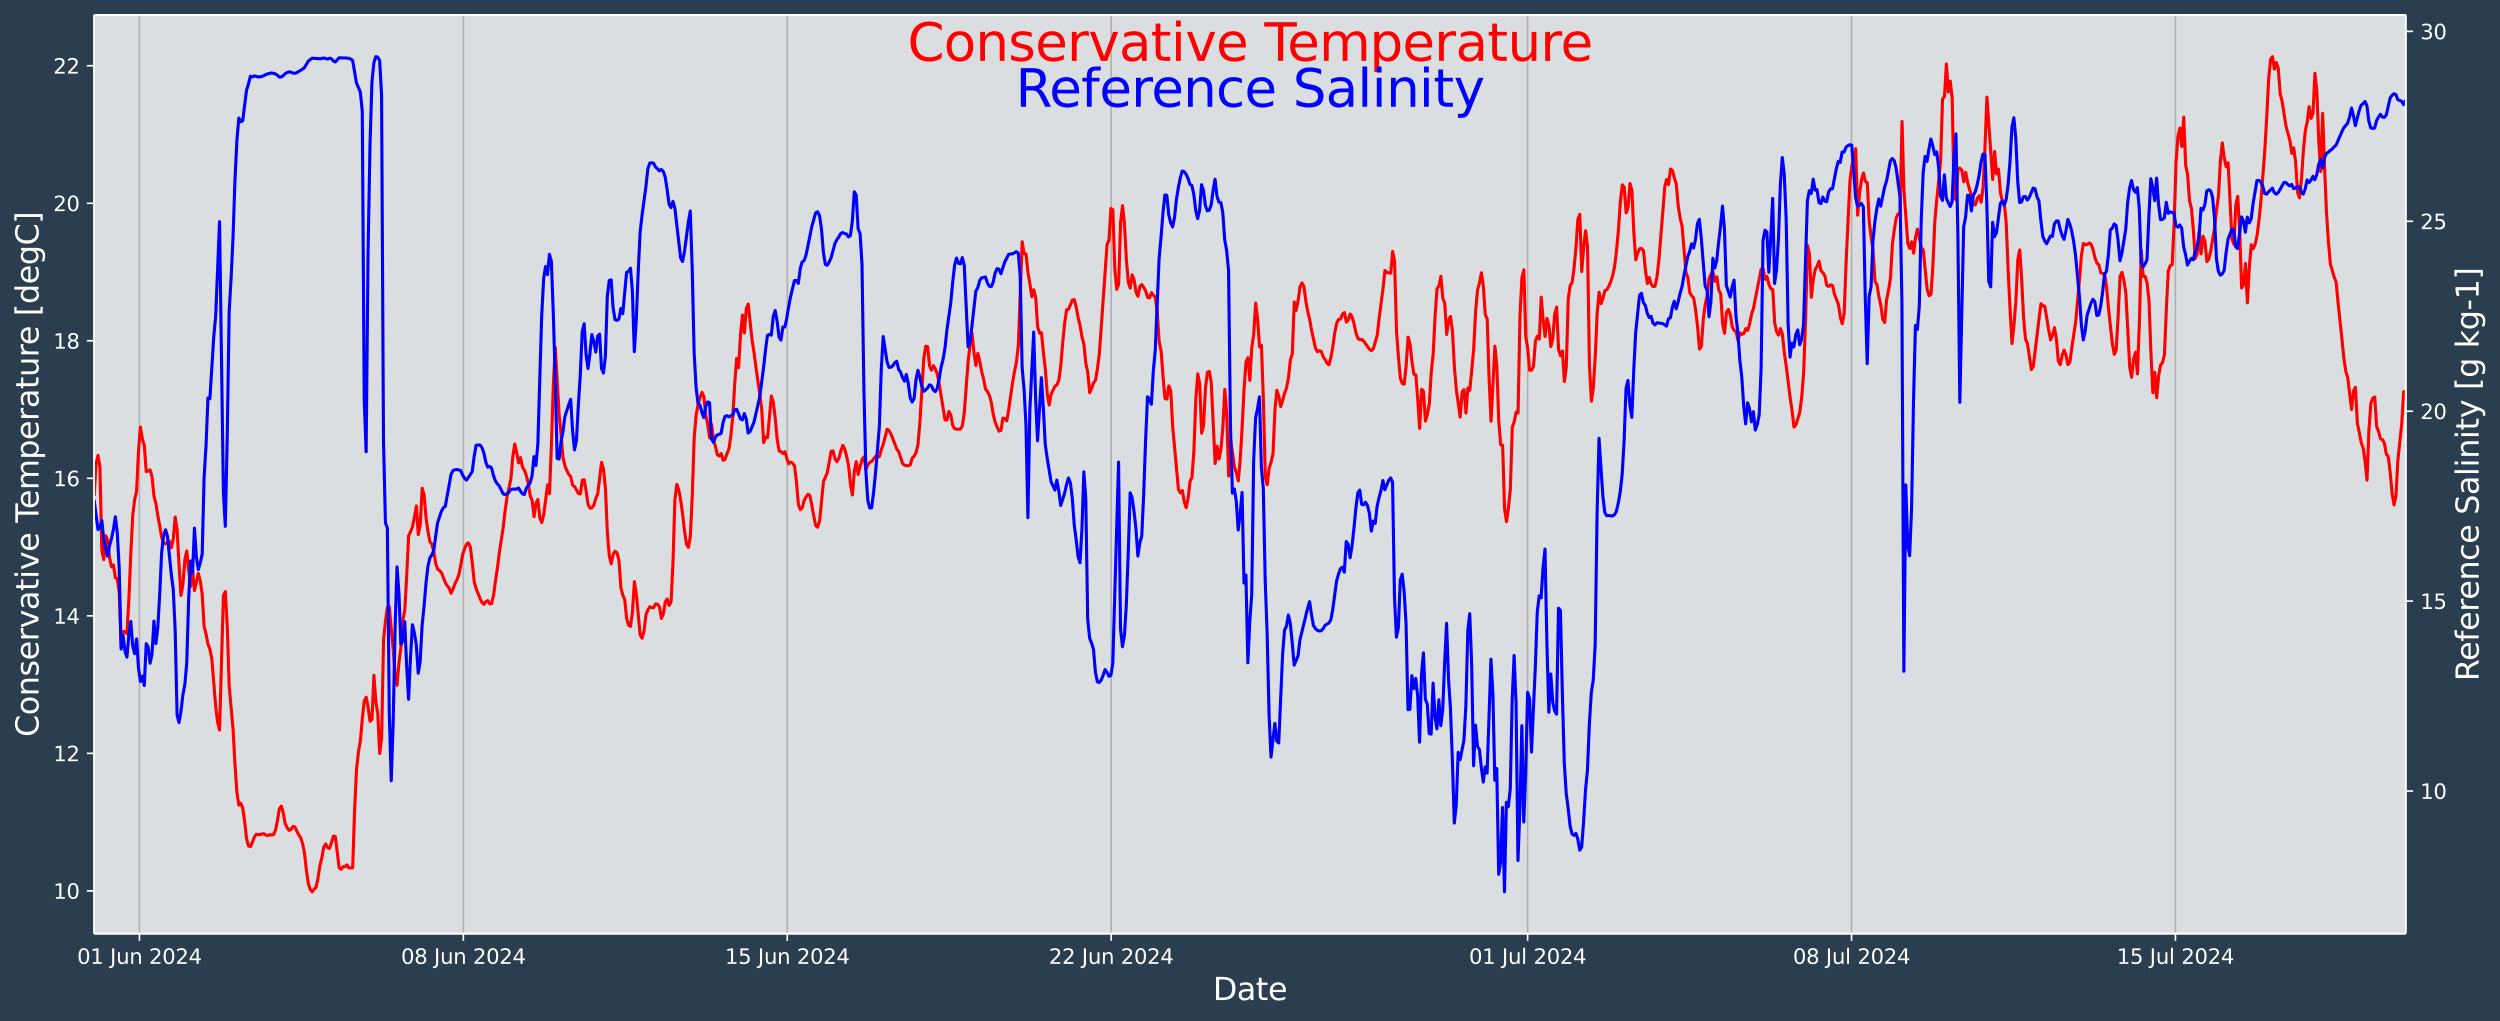 <?xml version="1.0" encoding="UTF-8"?>
<!DOCTYPE svg  PUBLIC '-//W3C//DTD SVG 1.1//EN'  'http://www.w3.org/Graphics/SVG/1.1/DTD/svg11.dtd'>
<svg width="1206.9pt" height="493.12pt" version="1.1" viewBox="0 0 1206.9 493.12" xmlns="http://www.w3.org/2000/svg" xmlns:xlink="http://www.w3.org/1999/xlink">
 <defs>
  <style type="text/css">*{stroke-linejoin: round; stroke-linecap: butt}</style>
 </defs>
 <g id="figure_1">
  <g id="patch_1">
   <path d="m0 493.12h1206.9v-493.12h-1206.9z" fill="#2b3e50"/>
  </g>
  <g id="axes_1">
   <g id="patch_2">
    <path d="m45.442 450.72h1116v-443.52h-1116z" fill="#dbdee1"/>
   </g>
   <g id="matplotlib.axis_1">
    <g id="xtick_1">
     <g id="line2d_1">
      <path d="m67.315 450.72v-443.52" clip-path="url(#p41178fe476)" fill="none" stroke="#b0b0b0" stroke-linecap="square" stroke-width=".8"/>
     </g>
     <g id="line2d_2">
      <defs>
       <path id="m930bfb9e62" d="m0 0v3.5" stroke="#fff" stroke-width=".8"/>
      </defs>
      <use x="67.315" y="450.72" fill="#ffffff" stroke="#ffffff" stroke-width=".8" xlink:href="#m930bfb9e62"/>
     </g>
     <g id="text_1">
      <!-- 01 Jun 2024 -->
      <g transform="translate(37.237 465.32) scale(.1 -.1)" fill="#fff">
       <defs>
        <path id="DejaVuSans-30" transform="scale(.016)" d="m2034 4250q-487 0-733-480-245-479-245-1442 0-959 245-1439 246-480 733-480 491 0 736 480 246 480 246 1439 0 963-246 1442-245 480-736 480zm0 500q785 0 1199-621 414-620 414-1801 0-1178-414-1799-414-620-1199-620-784 0-1198 620-414 621-414 1799 0 1181 414 1801 414 621 1198 621z"/>
        <path id="DejaVuSans-31" transform="scale(.016)" d="m794 531h1031v3560l-1122-225v575l1116 225h631v-4135h1031v-531h-2687v531z"/>
        <path id="DejaVuSans-4a" transform="scale(.016)" d="m628 4666h631v-4341q0-844-320-1225t-1030-381h-240v531h197q418 0 590 235 172 234 172 840v4341z"/>
        <path id="DejaVuSans-75" transform="scale(.016)" d="m544 1381v2119h575v-2097q0-497 193-746 194-248 582-248 465 0 735 297 271 297 271 810v1984h575v-3500h-575v538q-209-319-486-474-276-155-642-155-603 0-916 375-312 375-312 1097zm1447 2203z"/>
        <path id="DejaVuSans-6e" transform="scale(.016)" d="m3513 2113v-2113h-575v2094q0 497-194 743-194 247-581 247-466 0-735-297-269-296-269-809v-1978h-578v3500h578v-544q207 316 486 472 280 156 646 156 603 0 912-373 310-373 310-1098z"/>
        <path id="DejaVuSans-32" transform="scale(.016)" d="m1228 531h2203v-531h-2962v531q359 372 979 998 621 627 780 809 303 340 423 576 121 236 121 464 0 372-261 606-261 235-680 235-297 0-627-103-329-103-704-313v638q381 153 712 231 332 78 607 78 725 0 1156-363 431-362 431-968 0-288-108-546-107-257-392-607-78-91-497-524-418-433-1181-1211z"/>
        <path id="DejaVuSans-34" transform="scale(.016)" d="m2419 4116-1594-2491h1594v2491zm-166 550h794v-3041h666v-525h-666v-1100h-628v1100h-2106v609l1940 2957z"/>
       </defs>
       <use xlink:href="#DejaVuSans-30"/>
       <use x="63.623" xlink:href="#DejaVuSans-31"/>
       <use x="127.246" xlink:href="#DejaVuSans-20"/>
       <use x="159.033" xlink:href="#DejaVuSans-4a"/>
       <use x="188.525" xlink:href="#DejaVuSans-75"/>
       <use x="251.904" xlink:href="#DejaVuSans-6e"/>
       <use x="315.283" xlink:href="#DejaVuSans-20"/>
       <use x="347.07" xlink:href="#DejaVuSans-32"/>
       <use x="410.693" xlink:href="#DejaVuSans-30"/>
       <use x="474.316" xlink:href="#DejaVuSans-32"/>
       <use x="537.939" xlink:href="#DejaVuSans-34"/>
      </g>
     </g>
    </g>
    <g id="xtick_2">
     <g id="line2d_3">
      <path d="m223.69 450.72v-443.52" clip-path="url(#p41178fe476)" fill="none" stroke="#b0b0b0" stroke-linecap="square" stroke-width=".8"/>
     </g>
     <g id="line2d_4">
      <use x="223.686" y="450.72" fill="#ffffff" stroke="#ffffff" stroke-width=".8" xlink:href="#m930bfb9e62"/>
     </g>
     <g id="text_2">
      <!-- 08 Jun 2024 -->
      <g transform="translate(193.61 465.32) scale(.1 -.1)" fill="#fff">
       <defs>
        <path id="DejaVuSans-38" transform="scale(.016)" d="m2034 2216q-450 0-708-241-257-241-257-662 0-422 257-663 258-241 708-241t709 242q260 243 260 662 0 421-258 662-257 241-711 241zm-631 268q-406 100-633 378-226 279-226 679 0 559 398 884 399 325 1092 325 697 0 1094-325t397-884q0-400-227-679-226-278-629-378 456-106 710-416 255-309 255-755 0-679-414-1042-414-362-1186-362-771 0-1186 362-414 363-414 1042 0 446 256 755 257 310 713 416zm-231 997q0-362 226-565 227-203 636-203 407 0 636 203 230 203 230 565 0 363-230 566-229 203-636 203-409 0-636-203-226-203-226-566z"/>
       </defs>
       <use xlink:href="#DejaVuSans-30"/>
       <use x="63.623" xlink:href="#DejaVuSans-38"/>
       <use x="127.246" xlink:href="#DejaVuSans-20"/>
       <use x="159.033" xlink:href="#DejaVuSans-4a"/>
       <use x="188.525" xlink:href="#DejaVuSans-75"/>
       <use x="251.904" xlink:href="#DejaVuSans-6e"/>
       <use x="315.283" xlink:href="#DejaVuSans-20"/>
       <use x="347.07" xlink:href="#DejaVuSans-32"/>
       <use x="410.693" xlink:href="#DejaVuSans-30"/>
       <use x="474.316" xlink:href="#DejaVuSans-32"/>
       <use x="537.939" xlink:href="#DejaVuSans-34"/>
      </g>
     </g>
    </g>
    <g id="xtick_3">
     <g id="line2d_5">
      <path d="m380.06 450.72v-443.52" clip-path="url(#p41178fe476)" fill="none" stroke="#b0b0b0" stroke-linecap="square" stroke-width=".8"/>
     </g>
     <g id="line2d_6">
      <use x="380.056" y="450.72" fill="#ffffff" stroke="#ffffff" stroke-width=".8" xlink:href="#m930bfb9e62"/>
     </g>
     <g id="text_3">
      <!-- 15 Jun 2024 -->
      <g transform="translate(349.98 465.32) scale(.1 -.1)" fill="#fff">
       <defs>
        <path id="DejaVuSans-35" transform="scale(.016)" d="m691 4666h2478v-532h-1900v-1143q137 47 274 70 138 23 276 23 781 0 1237-428 457-428 457-1159 0-753-469-1171-469-417-1322-417-294 0-599 50-304 50-629 150v635q281-153 581-228t634-75q541 0 856 284 316 284 316 772 0 487-316 771-315 285-856 285-253 0-505-56-251-56-513-175v2344z"/>
       </defs>
       <use xlink:href="#DejaVuSans-31"/>
       <use x="63.623" xlink:href="#DejaVuSans-35"/>
       <use x="127.246" xlink:href="#DejaVuSans-20"/>
       <use x="159.033" xlink:href="#DejaVuSans-4a"/>
       <use x="188.525" xlink:href="#DejaVuSans-75"/>
       <use x="251.904" xlink:href="#DejaVuSans-6e"/>
       <use x="315.283" xlink:href="#DejaVuSans-20"/>
       <use x="347.07" xlink:href="#DejaVuSans-32"/>
       <use x="410.693" xlink:href="#DejaVuSans-30"/>
       <use x="474.316" xlink:href="#DejaVuSans-32"/>
       <use x="537.939" xlink:href="#DejaVuSans-34"/>
      </g>
     </g>
    </g>
    <g id="xtick_4">
     <g id="line2d_7">
      <path d="m536.43 450.72v-443.52" clip-path="url(#p41178fe476)" fill="none" stroke="#b0b0b0" stroke-linecap="square" stroke-width=".8"/>
     </g>
     <g id="line2d_8">
      <use x="536.426" y="450.72" fill="#ffffff" stroke="#ffffff" stroke-width=".8" xlink:href="#m930bfb9e62"/>
     </g>
     <g id="text_4">
      <!-- 22 Jun 2024 -->
      <g transform="translate(506.35 465.32) scale(.1 -.1)" fill="#fff">
       <use xlink:href="#DejaVuSans-32"/>
       <use x="63.623" xlink:href="#DejaVuSans-32"/>
       <use x="127.246" xlink:href="#DejaVuSans-20"/>
       <use x="159.033" xlink:href="#DejaVuSans-4a"/>
       <use x="188.525" xlink:href="#DejaVuSans-75"/>
       <use x="251.904" xlink:href="#DejaVuSans-6e"/>
       <use x="315.283" xlink:href="#DejaVuSans-20"/>
       <use x="347.07" xlink:href="#DejaVuSans-32"/>
       <use x="410.693" xlink:href="#DejaVuSans-30"/>
       <use x="474.316" xlink:href="#DejaVuSans-32"/>
       <use x="537.939" xlink:href="#DejaVuSans-34"/>
      </g>
     </g>
    </g>
    <g id="xtick_5">
     <g id="line2d_9">
      <path d="m737.47 450.72v-443.52" clip-path="url(#p41178fe476)" fill="none" stroke="#b0b0b0" stroke-linecap="square" stroke-width=".8"/>
     </g>
     <g id="line2d_10">
      <use x="737.474" y="450.72" fill="#ffffff" stroke="#ffffff" stroke-width=".8" xlink:href="#m930bfb9e62"/>
     </g>
     <g id="text_5">
      <!-- 01 Jul 2024 -->
      <g transform="translate(709.18 465.32) scale(.1 -.1)" fill="#fff">
       <defs>
        <path id="DejaVuSans-6c" transform="scale(.016)" d="m603 4863h575v-4863h-575v4863z"/>
       </defs>
       <use xlink:href="#DejaVuSans-30"/>
       <use x="63.623" xlink:href="#DejaVuSans-31"/>
       <use x="127.246" xlink:href="#DejaVuSans-20"/>
       <use x="159.033" xlink:href="#DejaVuSans-4a"/>
       <use x="188.525" xlink:href="#DejaVuSans-75"/>
       <use x="251.904" xlink:href="#DejaVuSans-6c"/>
       <use x="279.688" xlink:href="#DejaVuSans-20"/>
       <use x="311.475" xlink:href="#DejaVuSans-32"/>
       <use x="375.098" xlink:href="#DejaVuSans-30"/>
       <use x="438.721" xlink:href="#DejaVuSans-32"/>
       <use x="502.344" xlink:href="#DejaVuSans-34"/>
      </g>
     </g>
    </g>
    <g id="xtick_6">
     <g id="line2d_11">
      <path d="m893.84 450.72v-443.52" clip-path="url(#p41178fe476)" fill="none" stroke="#b0b0b0" stroke-linecap="square" stroke-width=".8"/>
     </g>
     <g id="line2d_12">
      <use x="893.844" y="450.72" fill="#ffffff" stroke="#ffffff" stroke-width=".8" xlink:href="#m930bfb9e62"/>
     </g>
     <g id="text_6">
      <!-- 08 Jul 2024 -->
      <g transform="translate(865.55 465.32) scale(.1 -.1)" fill="#fff">
       <use xlink:href="#DejaVuSans-30"/>
       <use x="63.623" xlink:href="#DejaVuSans-38"/>
       <use x="127.246" xlink:href="#DejaVuSans-20"/>
       <use x="159.033" xlink:href="#DejaVuSans-4a"/>
       <use x="188.525" xlink:href="#DejaVuSans-75"/>
       <use x="251.904" xlink:href="#DejaVuSans-6c"/>
       <use x="279.688" xlink:href="#DejaVuSans-20"/>
       <use x="311.475" xlink:href="#DejaVuSans-32"/>
       <use x="375.098" xlink:href="#DejaVuSans-30"/>
       <use x="438.721" xlink:href="#DejaVuSans-32"/>
       <use x="502.344" xlink:href="#DejaVuSans-34"/>
      </g>
     </g>
    </g>
    <g id="xtick_7">
     <g id="line2d_13">
      <path d="m1050.2 450.72v-443.52" clip-path="url(#p41178fe476)" fill="none" stroke="#b0b0b0" stroke-linecap="square" stroke-width=".8"/>
     </g>
     <g id="line2d_14">
      <use x="1050.214" y="450.72" fill="#ffffff" stroke="#ffffff" stroke-width=".8" xlink:href="#m930bfb9e62"/>
     </g>
     <g id="text_7">
      <!-- 15 Jul 2024 -->
      <g transform="translate(1021.9 465.32) scale(.1 -.1)" fill="#fff">
       <use xlink:href="#DejaVuSans-31"/>
       <use x="63.623" xlink:href="#DejaVuSans-35"/>
       <use x="127.246" xlink:href="#DejaVuSans-20"/>
       <use x="159.033" xlink:href="#DejaVuSans-4a"/>
       <use x="188.525" xlink:href="#DejaVuSans-75"/>
       <use x="251.904" xlink:href="#DejaVuSans-6c"/>
       <use x="279.688" xlink:href="#DejaVuSans-20"/>
       <use x="311.475" xlink:href="#DejaVuSans-32"/>
       <use x="375.098" xlink:href="#DejaVuSans-30"/>
       <use x="438.721" xlink:href="#DejaVuSans-32"/>
       <use x="502.344" xlink:href="#DejaVuSans-34"/>
      </g>
     </g>
    </g>
    <g id="text_8">
     <!-- Date -->
     <g transform="translate(585.52 482.8) scale(.15 -.15)" fill="#fff">
      <defs>
       <path id="BitstreamVeraSans-Roman-44" transform="scale(.016)" d="m1259 4147v-3628h763q966 0 1414 437 448 438 448 1382 0 937-448 1373t-1414 436h-763zm-631 519h1297q1356 0 1990-564 635-564 635-1764 0-1207-638-1773-637-565-1987-565h-1297v4666z"/>
       <path id="BitstreamVeraSans-Roman-61" transform="scale(.016)" d="m2194 1759q-697 0-966-159t-269-544q0-306 202-486 202-179 548-179 479 0 768 339t289 901v128h-572zm1147 238v-1997h-575v531q-197-318-491-470t-719-152q-537 0-855 302-317 302-317 808 0 590 395 890 396 300 1180 300h807v57q0 397-261 614t-733 217q-300 0-585-72-284-72-546-216v532q315 122 612 182 297 61 578 61 760 0 1135-394 375-393 375-1193z"/>
       <path id="BitstreamVeraSans-Roman-74" transform="scale(.016)" d="m1172 4494v-994h1184v-447h-1184v-1900q0-428 117-550t477-122h590v-481h-590q-666 0-919 248-253 249-253 905v1900h-422v447h422v994h578z"/>
       <path id="BitstreamVeraSans-Roman-65" transform="scale(.016)" d="m3597 1894v-281h-2644q38-594 358-905t892-311q331 0 642 81t618 244v-544q-310-131-635-200t-659-69q-838 0-1327 487-489 488-489 1320 0 859 464 1363 464 505 1252 505 706 0 1117-455 411-454 411-1235zm-575 169q-6 471-264 752-258 282-683 282-481 0-770-272t-333-766l2050 4z"/>
      </defs>
      <use xlink:href="#BitstreamVeraSans-Roman-44"/>
      <use x="77.002" xlink:href="#BitstreamVeraSans-Roman-61"/>
      <use x="138.281" xlink:href="#BitstreamVeraSans-Roman-74"/>
      <use x="177.49" xlink:href="#BitstreamVeraSans-Roman-65"/>
     </g>
    </g>
   </g>
   <g id="matplotlib.axis_2">
    <g id="ytick_1">
     <g id="line2d_15">
      <defs>
       <path id="mb3ece8e671" d="m0 0h-3.5" stroke="#fff" stroke-width=".8"/>
      </defs>
      <use x="45.442" y="430.082" fill="#ffffff" stroke="#ffffff" stroke-width=".8" xlink:href="#mb3ece8e671"/>
     </g>
     <g id="text_9">
      <!-- 10 -->
      <g transform="translate(25.717 433.88) scale(.1 -.1)" fill="#fff">
       <use xlink:href="#DejaVuSans-31"/>
       <use x="63.623" xlink:href="#DejaVuSans-30"/>
      </g>
     </g>
    </g>
    <g id="ytick_2">
     <g id="line2d_16">
      <use x="45.442" y="363.691" fill="#ffffff" stroke="#ffffff" stroke-width=".8" xlink:href="#mb3ece8e671"/>
     </g>
     <g id="text_10">
      <!-- 12 -->
      <g transform="translate(25.717 367.49) scale(.1 -.1)" fill="#fff">
       <use xlink:href="#DejaVuSans-31"/>
       <use x="63.623" xlink:href="#DejaVuSans-32"/>
      </g>
     </g>
    </g>
    <g id="ytick_3">
     <g id="line2d_17">
      <use x="45.442" y="297.301" fill="#ffffff" stroke="#ffffff" stroke-width=".8" xlink:href="#mb3ece8e671"/>
     </g>
     <g id="text_11">
      <!-- 14 -->
      <g transform="translate(25.717 301.1) scale(.1 -.1)" fill="#fff">
       <use xlink:href="#DejaVuSans-31"/>
       <use x="63.623" xlink:href="#DejaVuSans-34"/>
      </g>
     </g>
    </g>
    <g id="ytick_4">
     <g id="line2d_18">
      <use x="45.442" y="230.91" fill="#ffffff" stroke="#ffffff" stroke-width=".8" xlink:href="#mb3ece8e671"/>
     </g>
     <g id="text_12">
      <!-- 16 -->
      <g transform="translate(25.717 234.71) scale(.1 -.1)" fill="#fff">
       <defs>
        <path id="DejaVuSans-36" transform="scale(.016)" d="m2113 2584q-425 0-674-291-248-290-248-796 0-503 248-796 249-292 674-292t673 292q248 293 248 796 0 506-248 796-248 291-673 291zm1253 1979v-575q-238 112-480 171-242 60-480 60-625 0-955-422-329-422-376-1275 184 272 462 417 279 145 613 145 703 0 1111-427 408-426 408-1160 0-719-425-1154-425-434-1131-434-810 0-1238 620-428 621-428 1799 0 1106 525 1764t1409 658q238 0 480-47t505-140z"/>
       </defs>
       <use xlink:href="#DejaVuSans-31"/>
       <use x="63.623" xlink:href="#DejaVuSans-36"/>
      </g>
     </g>
    </g>
    <g id="ytick_5">
     <g id="line2d_19">
      <use x="45.442" y="164.52" fill="#ffffff" stroke="#ffffff" stroke-width=".8" xlink:href="#mb3ece8e671"/>
     </g>
     <g id="text_13">
      <!-- 18 -->
      <g transform="translate(25.717 168.32) scale(.1 -.1)" fill="#fff">
       <use xlink:href="#DejaVuSans-31"/>
       <use x="63.623" xlink:href="#DejaVuSans-38"/>
      </g>
     </g>
    </g>
    <g id="ytick_6">
     <g id="line2d_20">
      <use x="45.442" y="98.129" fill="#ffffff" stroke="#ffffff" stroke-width=".8" xlink:href="#mb3ece8e671"/>
     </g>
     <g id="text_14">
      <!-- 20 -->
      <g transform="translate(25.717 101.93) scale(.1 -.1)" fill="#fff">
       <use xlink:href="#DejaVuSans-32"/>
       <use x="63.623" xlink:href="#DejaVuSans-30"/>
      </g>
     </g>
    </g>
    <g id="ytick_7">
     <g id="line2d_21">
      <use x="45.442" y="31.739" fill="#ffffff" stroke="#ffffff" stroke-width=".8" xlink:href="#mb3ece8e671"/>
     </g>
     <g id="text_15">
      <!-- 22 -->
      <g transform="translate(25.717 35.538) scale(.1 -.1)" fill="#fff">
       <use xlink:href="#DejaVuSans-32"/>
       <use x="63.623" xlink:href="#DejaVuSans-32"/>
      </g>
     </g>
    </g>
    <g id="text_16">
     <!-- Conservative Temperature [degC] -->
     <g transform="translate(18.598 355.76) rotate(-90) scale(.15 -.15)" fill="#fff">
      <defs>
       <path id="BitstreamVeraSans-Roman-43" transform="scale(.016)" d="m4122 4306v-665q-319 297-680 443-361 147-767 147-800 0-1225-489t-425-1414q0-922 425-1411t1225-489q406 0 767 147t680 444v-660q-331-225-702-338-370-112-782-112-1060 0-1670 648-609 649-609 1771 0 1125 609 1773 610 649 1670 649 418 0 788-111 371-111 696-333z"/>
       <path id="BitstreamVeraSans-Roman-6f" transform="scale(.016)" d="m1959 3097q-462 0-731-361t-269-989 267-989q268-361 733-361 460 0 728 362 269 363 269 988 0 622-269 986-268 364-728 364zm0 487q750 0 1178-488 429-487 429-1349 0-859-429-1349-428-489-1178-489-753 0-1180 489-426 490-426 1349 0 862 426 1349 427 488 1180 488z"/>
       <path id="BitstreamVeraSans-Roman-6e" transform="scale(.016)" d="m3513 2113v-2113h-575v2094q0 497-194 743-194 247-581 247-466 0-735-297-269-296-269-809v-1978h-578v3500h578v-544q207 316 486 472 280 156 646 156 603 0 912-373 310-373 310-1098z"/>
       <path id="BitstreamVeraSans-Roman-73" transform="scale(.016)" d="m2834 3397v-544q-243 125-506 187-262 63-544 63-428 0-642-131t-214-394q0-200 153-314t616-217l197-44q612-131 870-370t258-667q0-488-386-773-386-284-1061-284-281 0-586 55t-642 164v594q319-166 628-249 309-82 613-82 406 0 624 139 219 139 219 392 0 234-158 359-157 125-692 241l-200 47q-534 112-772 345-237 233-237 639 0 494 350 762 350 269 994 269 318 0 599-47 282-46 519-140z"/>
       <path id="BitstreamVeraSans-Roman-72" transform="scale(.016)" d="m2631 2963q-97 56-211 82-114 27-251 27-488 0-749-317t-261-911v-1844h-578v3500h578v-544q182 319 472 473 291 155 707 155 59 0 131-8 72-7 159-23l3-590z"/>
       <path id="BitstreamVeraSans-Roman-76" transform="scale(.016)" d="m191 3500h609l1094-2937 1094 2937h609l-1313-3500h-781l-1312 3500z"/>
       <path id="BitstreamVeraSans-Roman-69" transform="scale(.016)" d="m603 3500h575v-3500h-575v3500zm0 1363h575v-729h-575v729z"/>
       <path id="BitstreamVeraSans-Roman-54" transform="scale(.016)" d="m-19 4666h3947v-532h-1656v-4134h-634v4134h-1657v532z"/>
       <path id="BitstreamVeraSans-Roman-6d" transform="scale(.016)" d="m3328 2828q216 388 516 572t706 184q547 0 844-383 297-382 297-1088v-2113h-578v2094q0 503-179 746-178 244-543 244-447 0-707-297-259-296-259-809v-1978h-578v2094q0 506-178 748t-550 242q-441 0-701-298-259-298-259-808v-1978h-578v3500h578v-544q197 322 472 475t653 153q382 0 649-194 267-193 395-562z"/>
       <path id="BitstreamVeraSans-Roman-70" transform="scale(.016)" d="m1159 525v-1856h-578v4831h578v-531q182 312 458 463 277 152 661 152 638 0 1036-506 399-506 399-1331t-399-1332q-398-506-1036-506-384 0-661 152-276 152-458 464zm1957 1222q0 634-261 995t-717 361q-457 0-718-361t-261-995 261-995 718-361q456 0 717 361t261 995z"/>
       <path id="BitstreamVeraSans-Roman-75" transform="scale(.016)" d="m544 1381v2119h575v-2097q0-497 193-746 194-248 582-248 465 0 735 297 271 297 271 810v1984h575v-3500h-575v538q-209-319-486-474-276-155-642-155-603 0-916 375-312 375-312 1097z"/>
       <path id="BitstreamVeraSans-Roman-5b" transform="scale(.016)" d="m550 4863h1325v-447h-750v-4813h750v-447h-1325v5707z"/>
       <path id="BitstreamVeraSans-Roman-64" transform="scale(.016)" d="m2906 2969v1894h575v-4863h-575v525q-181-312-458-464-276-152-664-152-634 0-1033 506-398 507-398 1332t398 1331q399 506 1033 506 388 0 664-152 277-151 458-463zm-1959-1222q0-634 261-995t717-361 718 361q263 361 263 995t-263 995q-262 361-718 361t-717-361-261-995z"/>
       <path id="BitstreamVeraSans-Roman-67" transform="scale(.016)" d="m2906 1791q0 625-258 968-257 344-723 344-462 0-720-344-258-343-258-968 0-622 258-966t720-344q466 0 723 344 258 344 258 966zm575-1357q0-893-397-1329-396-436-1215-436-303 0-572 45t-522 139v559q253-137 500-202 247-66 503-66 566 0 847 295t281 892v285q-178-310-456-463t-666-153q-643 0-1037 490-394 491-394 1301 0 812 394 1302 394 491 1037 491 388 0 666-153t456-462v531h575v-3066z"/>
       <path id="BitstreamVeraSans-Roman-5d" transform="scale(.016)" d="m1947 4863v-5707h-1325v447h747v4813h-747v447h1325z"/>
      </defs>
      <use xlink:href="#BitstreamVeraSans-Roman-43"/>
      <use x="69.824" xlink:href="#BitstreamVeraSans-Roman-6f"/>
      <use x="131.006" xlink:href="#BitstreamVeraSans-Roman-6e"/>
      <use x="194.385" xlink:href="#BitstreamVeraSans-Roman-73"/>
      <use x="246.484" xlink:href="#BitstreamVeraSans-Roman-65"/>
      <use x="308.008" xlink:href="#BitstreamVeraSans-Roman-72"/>
      <use x="349.121" xlink:href="#BitstreamVeraSans-Roman-76"/>
      <use x="408.301" xlink:href="#BitstreamVeraSans-Roman-61"/>
      <use x="469.58" xlink:href="#BitstreamVeraSans-Roman-74"/>
      <use x="508.789" xlink:href="#BitstreamVeraSans-Roman-69"/>
      <use x="536.572" xlink:href="#BitstreamVeraSans-Roman-76"/>
      <use x="595.752" xlink:href="#BitstreamVeraSans-Roman-65"/>
      <use x="657.275" xlink:href="#BitstreamVeraSans-Roman-20"/>
      <use x="689.062" xlink:href="#BitstreamVeraSans-Roman-54"/>
      <use x="733.146" xlink:href="#BitstreamVeraSans-Roman-65"/>
      <use x="794.67" xlink:href="#BitstreamVeraSans-Roman-6d"/>
      <use x="892.082" xlink:href="#BitstreamVeraSans-Roman-70"/>
      <use x="955.559" xlink:href="#BitstreamVeraSans-Roman-65"/>
      <use x="1017.082" xlink:href="#BitstreamVeraSans-Roman-72"/>
      <use x="1058.195" xlink:href="#BitstreamVeraSans-Roman-61"/>
      <use x="1119.475" xlink:href="#BitstreamVeraSans-Roman-74"/>
      <use x="1158.684" xlink:href="#BitstreamVeraSans-Roman-75"/>
      <use x="1222.062" xlink:href="#BitstreamVeraSans-Roman-72"/>
      <use x="1260.926" xlink:href="#BitstreamVeraSans-Roman-65"/>
      <use x="1322.449" xlink:href="#BitstreamVeraSans-Roman-20"/>
      <use x="1354.236" xlink:href="#BitstreamVeraSans-Roman-5b"/>
      <use x="1393.25" xlink:href="#BitstreamVeraSans-Roman-64"/>
      <use x="1456.727" xlink:href="#BitstreamVeraSans-Roman-65"/>
      <use x="1518.25" xlink:href="#BitstreamVeraSans-Roman-67"/>
      <use x="1581.727" xlink:href="#BitstreamVeraSans-Roman-43"/>
      <use x="1651.551" xlink:href="#BitstreamVeraSans-Roman-5d"/>
     </g>
    </g>
   </g>
   <g id="line2d_22">
    <path d="m45.442 239.45 0.931-15.367 0.931-4.245 0.931 5.592 0.931 40.291 0.931 4.457 0.931-11.621 0.931 2.006 0.931 8.783 0.931 4.298 0.931-0.927 0.931 6.165 0.931 0.533 0.931 6.458 0.931 25.977 0.931-6.933 0.931-0.084 0.931 1.113 0.931-16.503 0.931-21.965 0.931-18.546 0.931-7.808 0.931-3.932 0.931-19.509 0.931-11.502 0.931 5.885 0.931 2.874 0.931 12.72 0.931-0.281 0.931-0.542 0.931 3.289 0.931 9.341 0.931 3.511 0.931 5.966 0.931 4.914 0.931 5.548 0.931 2.775 0.931 0.335 0.931-0.491 0.931-0.818 0.931 3.245 0.931-4.168 0.931-10.694 0.931 6.214 0.931 17.015 0.931 14.608 0.931-5.38 0.931-11.724 0.931-4.38 0.931 9.191 0.931 7.964 0.931-8.077 0.931 10.08 1.862-8.28 0.931 3.571 0.931 6.499 0.931 15.576 0.931 3.671 0.931 4.798 0.931 2.42 0.931 4.769 1.862 22.896 0.931 7.633 0.931 3.763 1.862-64.868 0.931-1.966 0.931 16.861 0.931 28.915 1.862 20.646 0.931 17.053 0.931 13.345 0.931 6.236 0.931-0.937 0.931 2.294 0.931 6.384 0.931 8.468 0.931 3.567 0.931 0.344 0.931-2.098 0.931-2.503 0.931-1.442 0.931 0.209 0.931-0.004 0.931-0.316 0.931-0.109 0.931 0.637 0.931 0.268 0.931-0.511 0.931 0.252 0.931-0.229 0.931-2.171 0.931-4.49 0.931-5.786 0.931-1.313 0.931 3.101 0.931 5.323 0.931 1.958 0.931 1.348 0.931-0.432 0.931-1.414 0.931 0.145 1.862 3.825 0.931 1.299 0.931 2.884 0.931 4.371 0.931 8.428 0.931 6.604 0.931 2.752 0.931 1.215 0.931-1.305 0.931-0.732 0.931-4.52 0.931-6.035 0.931-3.804 0.931-5.225 0.931-1.491 0.931 1.772 0.931 0.347 0.931-2.751 0.931-3.164 0.931 0.176 1.862 15.174 0.931 0.68 0.931-1.271 0.931-0.002 0.931-0.908 0.931 1.538 1.862-0.118 0.931-27.96 0.931-19.739 0.931-8.245 0.931-5.47 0.931-10.603 0.931-8.507 0.931-1.816 0.931 4.938 0.931 6.722 0.931-0.886 0.931-21.331 0.931 12.77 0.931 5.762 0.931 19.225 0.931-7.53 0.931-47.327 0.931-9.196 0.931-6.571 0.931-0.33 0.931 11.198 0.931 9.39 0.931 12.701 0.931 4.742 0.931-11.169 0.931-6.995 0.931-13.267 0.931-4.929 0.931-16.581 0.931-19.335 0.931-1.886 0.931-2.413 0.931-4.654 0.931-5.405 0.931 13.842 0.931-4.568 0.931-17.782 0.931 3.082 0.931 11.001 0.931 6.796 0.931 4.856 0.931 1.237 0.931 3.296 0.931 5.953 0.931 2.787 0.931 0.696 0.931 1.037 1.862 4.765 0.931 1.588 0.931 1.096 0.931 2.54 0.931-2.147 0.931-2.54 0.931-1.803 0.931-2.522 0.931-4.518 0.931-5.179 0.931-2.877 0.931-2.16 0.931-0.602 0.931 2.09 0.931 7.691 0.931 9.052 0.931 3.278 0.931 2.238 0.931 2.535 0.931 1.89 0.931 0.904 0.931-1.36 0.931-0.465 0.931 1.522 0.931-0.039 0.931-4.029 0.931-7.037 0.931-6.117 0.931-7.382 1.862-12.223 0.931-8.023 0.931-6.797 1.862-8.723 0.931-10.769 0.931-5.964 0.931 4.174 0.931 4.948 0.931-2.592 0.931 4.629 0.931 1.391 0.931 2.73 0.931 3.856 0.931 5.814 0.931 2.274 0.931 7.819 0.931-6.332 0.931-1.991 0.931 9.039 0.931 2.209 0.931-3.769 1.862-14.448 0.931 4.257 0.931-23.842 0.931-28.961 0.931-17.905 1.862 32.553 0.931 9.538 0.931 11.196 0.931 3.919 0.931 2.305 0.931 1.894 0.931 1.032 0.931 4.163 0.931 0.618 1.862 3.353 0.931 0.233 0.931-6.655 0.931-0.193 0.931 5.517 0.931 6.412 0.931 1.782 0.931-0.176 0.931-1.294 0.931-3.296 0.931-2.193 1.862-15.148 0.931 3.233 0.931 9.251 0.931 21.582 0.931 11.12 0.931 3.769 0.931-4.583 0.931-1.505 0.931 0.771 0.931 3.615 0.931 13.204 0.931 3.642 0.931 2.175 0.931 9.186 0.931 3.15 0.931 0.565 0.931-6.975 0.931-14.634 0.931 5.888 1.862 19.924 0.931 1.489 0.931-3.333 0.931-7.872 0.931-2.494 0.931-1.518 0.931 0.482 0.931 0.018 0.931-1.806 0.931 0.078 0.931 1.397 0.931 5.506 0.931-2.091 0.931-5.806 0.931-1.506 0.931 3.116 0.931-1.589 0.931-19.001 0.931-30.5 0.931-7.327 0.931 2.663 0.931 4.992 0.931 6.778 0.931 8.229 0.931 6.253 0.931 1.495 0.931-5.398 0.931-19.747 0.931-27.79 0.931-10.923 0.931-5.241 0.931-3.204 0.931-2.542 0.931 2.018 0.931 8.942 0.931 4.501 0.931 6.518 0.931-6.443 0.931 7.547 0.931 2.967 0.931 4.086 0.931 0.624 0.931-1.209 0.931 3.279 0.931-0.527 0.931-2.757 0.931-2.176 0.931-6.625 0.931-9.06 0.931-15.99 0.931-12.095 0.931 4.506 0.931-16.056 0.931-9.346 0.931 8.617 0.931-11.791 0.931-2.16 1.862 17.408 0.931 5.986 0.931 7.126 1.862 13.174 0.931 7.157 0.931 16.044 0.931-2.741 0.931 0.394 1.862-20.113 0.931 3.161 0.931 7.475 0.931 10.197 0.931 5.583 0.931 0.462 0.931 0.868 0.931-0.926 0.931 3.279 0.931 2.604 0.931-0.854 0.931 0.493 0.931 1.411 0.931 7.676 0.931 10.913 0.931 2.517 0.931-0.905 0.931-3.566 0.931-1.771 0.931-1.218 0.931 0.66 1.862 9.968 0.931 4.527 0.931 0.782 0.931-3.208 1.862-18.785 1.862-4.46 1.862-10.293 0.931-0.076 0.931 3.906 0.931 1.24 0.931-1.693 0.931-3.398 0.931-2.79 0.931 1.706 0.931 3.491 0.931 4.652 0.931 8.974 0.931 5.152 0.931-11.506 0.931-4.609 0.931 6.161 0.931-3.886 0.931-3.287 0.931-1.318 0.931 6.061 0.931-2.135 0.931-1.298 0.931-0.381 1.862-2.493 0.931 0.341 0.931-0.227 0.931-3.438 0.931-2.477 1.862-7.294 0.931 0.728 0.931 1.699 1.862 4.709 0.931 2.516 0.931 1.217 1.862 5.704 0.931 0.808 0.931 0.22 0.931 0.067 0.931-0.451 0.931-3.306 0.931-0.856 0.931-1.77 0.931-3.969 0.931-10.938 1.862-30.479 0.931-5.926 0.931 0.184 0.931 9.354 0.931 2.029 0.931-2.205 0.931 1.648 0.931 2.393 0.931 4.869 2.792 17.266 0.931 0.075 0.931-4.146 0.931 1.633 0.931 5.185 0.931 1.469 0.931 0.291 1.862-0.055 0.931-1.51 0.931-6.631 1.862-24.801 0.931-7.623 0.931-5.766 0.931 9.124 0.931 6.527 0.931-5.87 0.931 3.845 0.931 5.007 0.931 3.498 0.931 4.851 0.931 1.253 0.931 1.777 0.931 3.494 0.931 5.717 0.931 3.78 0.931 2.336 0.931 1.998 0.931-0.375 0.931-5.916 0.931 0.141 0.931 1.183 0.931-5.392 1.862-12.918 0.931-5.482 0.931-4.479 0.931-8.133 1.862-50.068 0.931 5.785 0.931 0.153 0.931 8.991 0.931 5.289 0.931 6.342 0.931-3.386 0.931 3.705 0.931 14.184 0.931 3.078 0.931-0.266 0.931 9.698 0.931 7.973 0.931 12.075 0.931 5.208 0.931-5.276 1.862-3.826 0.931-0.617 0.931-2.329 0.931-6.961 0.931-11.089 0.931-9.267 0.931-6.629 0.931-0.222 1.862-4.471 0.931-0.211 0.931 3.578 0.931 5.164 0.931 3.796 0.931 5.543 0.931 3.49 0.931 9.27 0.931 4.342 0.931 9.773 0.931-2.121 0.931-2.743 0.931-1.09 0.931-5.641 0.931-7.289 3.723-52.686 0.931-2.132 0.931-15.297 0.931 0.708 0.931 28.336 0.931 9.994 0.931-2.412 0.931-29.807 0.931-8.13 0.931 8.622 0.931 17.308 0.931 11.178 0.931 2.67 0.931-6.388 0.931 2.389 0.931 5.953 0.931 2.009 0.931-4.731 0.931-0.908 0.931 1.355 0.931 1.75 0.931 3.048 0.931 0.259 0.931-2.51 0.931 1.238 0.931 0.975 0.931 7.302 0.931 14.297 0.931 4.305 0.931 12.397 0.931 10.555 0.931 0.284 0.931-6.346 0.931 2.385 0.931 17.352 2.792 30.327 0.931 1.57 0.931-1.137 0.931 5.4 0.931 2.919 0.931-4.65 0.931-8.161 0.931-1.889 0.931-12.815 0.931-25.294 0.931-11.847 0.931 4.712 0.931 23.956 0.931-3.528 0.931-18.234 0.931-7.708 0.931-0.335 0.931 5.473 1.862 39.026 0.931-8.434 0.931 6.229 0.931-4.701 0.931-10.448 0.931-18.481 0.931 11.263 0.931 30.548 0.931-17.028 0.931 5.849 0.931 6.797 0.931 2.753 0.931 4.008 0.931-10.33 0.931-15.579 0.931-18.637 0.931-12.896 0.931-2.061 0.931 10.971 0.931-15.984 0.931-6.248 0.931-15.083 0.931 7.527 0.931 13.568 0.931-0.716 0.931 26.153 0.931 37.408 0.931 3.727 0.931-8.019 0.931-2.838 0.931-4.086 0.931-21.276 0.931-9.369 0.931 2.836 0.931 5.037 0.931-2.944 0.931-3.561 0.931-2.463 0.931-4.889 0.931-8.687 0.931-2.923 0.931-25.039 0.931 4.093 0.931-4.715 0.931-6.703 0.931-1.851 0.931 1.587 0.931 7.17 0.931 5.037 0.931 3.833 0.931 5.314 1.862 8.476 0.931 1.787 0.931-0.503 0.931 0.345 0.931 2.636 0.931 1.245 0.931 1.867 0.931 0.701 0.931-3.528 0.931-5.17 0.931-6.915 0.931-4.403 0.931-1.917 0.931-0.118 0.931-2.433 0.931-0.728 0.931 4.604 0.931-1.044 0.931-2.85 0.931 1.395 0.931 3.359 0.931 4.404 0.931 2.664 0.931 0.557 0.931-0.113 0.931 0.85 2.792 3.933 0.931 0.666 0.931-1.028 1.862-6.367 0.931-8.254 1.862-14.219 0.931-8.858 0.931 1.002 1.862 0.325 0.931-10.524 0.931 4.728 0.931 33.691 0.931 12.614 0.931 10.269 0.931 2.44 0.931 0.341 0.931-8.899 0.931-13.828 0.931 3.306 0.931 8.424 0.931 6.21 0.931 0.266 0.931 11.692 0.931 14.18 0.931-18.89 0.931 0.973 0.931 14.4 0.931-3.171 0.931-5.052 0.931-15.34 0.931-8.766 0.931-18.174 0.931-13.404 0.931-1.306 0.931-4.699 0.931 10.628 0.931 2.43 0.931 15.033 0.931-6.875 0.931-1.806 0.931 7.185 0.931 17.117 0.931 11.078 1.862 13.189 0.931-12.128 0.931-1.164 0.931 11.327 0.931-12.129 0.931 1.169 1.862-19.847 0.931-18.248 0.931-10.41 0.931-3.299 0.931-4.953 0.931 6.444 0.931 13.738 0.931 2.148 0.931 28.995 0.931 20.342 1.862-36.245 0.931 9.493 0.931 26.684 0.931 11.488 0.931 0.114 0.931 30.629 0.931 6.339 0.931-6.5 0.931-9.132 0.931-30.012 0.931-2.56 0.931-4.722 0.931 0.42 0.931-47.199 0.931-18.003 0.931-3.879 0.931 32.404 0.931 5.583 0.931 10.475 0.931-0.056 0.931-1.782 0.931-12.216 0.931-2.425 0.931 1.465 0.931-20.279 0.931 11.051 0.931 7.995 0.931-8.728 0.931 3.414 0.931 10.163 0.931-3.855 0.931-11.923 0.931-3.3 0.931 20.537 0.931 2.96 0.931-2.302 0.931 14.74 0.931-6.974 0.931-32.894 0.931-6.557 0.931-1.236 0.931-6.873 0.931-10.103 0.931-13.652 0.931-2.409 0.931 27.633 0.931-11.734 0.931-8.005 0.931 7.733 0.931 57.582 0.931 16.974 0.931-6.535 0.931-15.053 0.931-20.863 0.931-10.145 0.931 5.509 0.931-2.61 0.931-3.717 0.931-0.361 0.931-1.642 0.931-2.161 0.931-2.937 0.931-4.401 0.931-7.623 0.931-9.936 0.931-13.601 0.931-8.365 0.931 1.07 0.931 12.44 0.931-2.694 0.931-11.45 0.931 3.247 0.931 20.481 0.931 13.105 0.931-3.278 0.931-2.065 0.931-0.159 0.931 1.055 0.931 9.348 0.931 6.543 0.931-2.909 0.931 3.2 0.931 1.19 0.931-0.17 0.931-4.583 0.931-8.245 1.862-22.825 0.931-12.319 0.931-3.581 0.931 2.447 0.931-7.491 0.931 0.688 0.931 3.589 0.931 2.981 0.931 10.63 0.931 5.849 0.931 3.877 1.862 22.283 0.931 2.517 0.931 7.359 0.931 1.47 0.931 1.005 0.931 5.747 0.931 7.853 0.931 11.095 0.931-1.333 0.931-13.112 0.931-7.094 0.931-3.981 0.931-8.576 0.931-2.148 0.931-1.081 0.931 4.623 0.931-2.149 0.931 6.311 0.931 1.707 0.931 14.459 0.931 4.75 0.931-10.226 0.931-1.329 0.931 2.582 0.931 5.869 0.931 1.67 0.931 0.779 0.931 4.166 0.931-3.715 0.931 0.73 0.931-0.385 0.931-2.403 0.931 0.868 0.931-3.124 0.931-4.671 0.931-2.923 3.723-18.886 0.931-0.245 0.931 5.149 0.931-1.364 0.931 3.845 0.931 2.097 0.931 0.377 0.931 16.167 0.931 4.238 0.931 1.61 0.931-3.153 0.931 2.708 0.931 9.051 0.931 6.468 1.862 15.051 0.931 6.402 0.931 7.861 0.931-1.131 1.862-5.901 0.931-7.407 0.931-11.524 0.931-25.67 0.931-36.123 0.931 4.047 0.931 21.042 0.931-8.503 0.931-4.989 0.931-1.469 0.931-2.531 0.931 4.746 0.931 0.927 0.931 1.374 0.931 4.741 0.931 0.474 0.931-0.766 0.931 0.349 0.931 4.245 1.862 4.761 0.931 6.235 0.931 3.173 0.931-4.973 0.931-24.345 1.862-39.607 0.931-7.206 0.931-3.371 0.931-4.996 0.931 32.101 0.931-10.518 0.931-6.487 0.931-3.361 0.931 4.023 0.931 0.789 0.931 18.671 0.931 7.67 0.931 6.434 0.931 14.862 0.931 1.408 0.931 5.79 0.931 4.16 0.931 6.833 0.931 1.552 0.931-10.961 0.931-4.571 0.931-5.877 0.931-16.483 0.931-6.982 0.931-5.724 0.931-1.929 0.931-0.221 0.931-44.316 0.931 33.446 1.862 25.451 0.931 2.407 0.931-3.251 0.931 5.527 0.931-7.775 0.931-3.822 1.862 8.958 0.931 1.004 1.862 18.895 0.931 3.301 0.931-0.696 0.931-13.683 0.931-21.598 0.931-10.509 0.931-8.623 0.931-10.197 0.931-29.73 0.931-1.126 0.931-15.727 0.931 13.54 0.931-5.254 0.931 8.419 0.931 47.941 0.931 0.902 0.931-15.051 0.931-0.233 0.931 1.057 0.931 5.527 0.931-4.565 0.931 4.907 0.931 3.518 0.931 2.441 0.931 4.556 0.931 0.311 0.931-3.123 0.931-1.242 0.931 3.11 0.931-7.175 0.931-19.489 0.931-24.129 2.792 39.799 0.931-13.516 0.931 10.831 0.931-2.184 0.931 11.25 0.931 4.07 0.931 1.022 0.931 9.55 0.931 22.97 0.931 19.02 0.931 16.245 0.931-8.997 0.931-11.38 0.931-20.305 0.931-4.555 0.931 14.08 0.931 18.735 0.931 10.275 0.931 2.038 1.862 12.596 0.931-1.415 2.792-23.03 0.931-7.346 0.931 1.077 0.931 0.16 1.862 11.377 0.931 4.853 0.931-2.236 0.931-3.659 0.931 5.31 0.931 10.835 0.931 1.675 0.931-4.583 0.931-2.386 0.931 2.591 0.931 4.423 0.931-1.244 0.931-6.924 1.862-12.5 1.862-20.636 0.931-11.64 0.931-5.603 0.931 0.624 0.931-0.038 0.931-0.826 0.931 0.619 0.931 2.62 0.931 3.861 0.931 2.642 0.931 0.839 0.931 3.812 0.931 0.42 0.931 0.137 0.931 6.236 0.931 10.395 1.862 16.972 0.931 5.226 0.931-2.087 0.931-16.304 0.931-19.16 0.931-1.999 0.931 3.918 0.931 6.145 1.862 35.682 0.931 4.896 0.931-8.736 0.931-3.328 0.931 10.466 0.931-24.336 0.931-35.23 0.931 12.457 0.931-0.021 0.931 3.098 0.931 8.563 0.931 25.179 0.931 19.3 0.931-9.793 0.931 12.269 0.931-10.523 0.931-5.235 0.931-1.257 0.931-3.668 0.931-22.349 0.931-18.194 0.931-2.568 0.931-0.452 0.931-19.347 0.931-29.761 0.931-12.723 0.931-4.095 0.931 8.867 0.931-14.182 0.931 23.175 0.931 4.458 0.931 12.74 0.931 3.704 0.931 10.628 0.931 13.577 0.931-2.657 0.931-10.235 0.931 10.671 0.931-8.591 0.931 2.486 0.931 9.825 0.931-1.181 0.931-4.005 1.862-11.179 0.931-8.523 0.931-6.827 0.931-17.004 0.931-8.62 0.931 7.423 0.931 4.083 0.931-1.882 1.862 36.782 0.931 2.627 0.931-19.186 0.931-4.037 0.931 16.725 0.931 27.517 0.931-1.56 0.931-10.222 0.931 18.979 0.931-17.341 0.931-10.718 0.931 1.948 0.931-2.1 0.931-4.358 0.931-7.117 0.931-9.448 1.862-24.248 0.931-15.933 0.931-18.507 0.931-9.771 0.931-1.274 0.931 5.976 0.931-3.105 0.931 2.887 0.931 12.167 0.931 3.657 1.862 11.982 1.862 6.833 0.931 6.286 0.931-2.706 0.931 6.987 0.931 14.436 0.931 2.776 0.931-8.593 0.931-14.068 0.931-9.6 0.931-4.395 0.931-7.385 0.931 5.662 0.931-2.351 0.931-19.444 0.931 8.806 0.931 24.179 0.931 14.513 0.931-28.143 0.931 26.302 0.931 21.605 0.931 14.181 0.931 10.657 1.862 6.359 0.931 2.39 0.931 10.015 1.862 17.449 0.931 9.304 0.931 6.297 0.931 3.016 1.862 15.419 0.931-8.957 0.931-1.772 0.931 17.464 0.931 4.327 0.931 5.02 0.931 2.505 0.931 6.415 0.931 9.112 0.931-24.2 0.931-12.965 0.931-2.449 0.931-0.527 0.931 14.271 0.931 2.427 0.931 3.492 0.931 0.372 0.931 1.716 0.931 5.264 0.931 1.111 0.931 7.778 0.931 10.05 0.931 5.624 0.931-4.324 0.931-17.339 1.862-17.543 0.931-15.513 0.931 0.857 0.931-1.69v0" clip-path="url(#p41178fe476)" fill="none" stroke="#f00" stroke-linecap="square" stroke-width="1.5"/>
   </g>
   <g id="patch_3">
    <path d="m45.442 450.72v-443.52" fill="none" stroke="#fff" stroke-linecap="square" stroke-width=".8"/>
   </g>
   <g id="patch_4">
    <path d="m1161.4 450.72v-443.52" fill="none" stroke="#fff" stroke-linecap="square" stroke-width=".8"/>
   </g>
   <g id="patch_5">
    <path d="m45.442 450.72h1116" fill="none" stroke="#fff" stroke-linecap="square" stroke-width=".8"/>
   </g>
   <g id="patch_6">
    <path d="m45.442 7.2h1116" fill="none" stroke="#fff" stroke-linecap="square" stroke-width=".8"/>
   </g>
   <g id="text_17">
    <!-- Conservative Temperature -->
    <g transform="translate(438.13 29.376) scale(.25 -.25)" fill="#f00">
     <use xlink:href="#BitstreamVeraSans-Roman-43"/>
     <use x="69.824" xlink:href="#BitstreamVeraSans-Roman-6f"/>
     <use x="131.006" xlink:href="#BitstreamVeraSans-Roman-6e"/>
     <use x="194.385" xlink:href="#BitstreamVeraSans-Roman-73"/>
     <use x="246.484" xlink:href="#BitstreamVeraSans-Roman-65"/>
     <use x="308.008" xlink:href="#BitstreamVeraSans-Roman-72"/>
     <use x="349.121" xlink:href="#BitstreamVeraSans-Roman-76"/>
     <use x="408.301" xlink:href="#BitstreamVeraSans-Roman-61"/>
     <use x="469.58" xlink:href="#BitstreamVeraSans-Roman-74"/>
     <use x="508.789" xlink:href="#BitstreamVeraSans-Roman-69"/>
     <use x="536.572" xlink:href="#BitstreamVeraSans-Roman-76"/>
     <use x="595.752" xlink:href="#BitstreamVeraSans-Roman-65"/>
     <use x="657.275" xlink:href="#BitstreamVeraSans-Roman-20"/>
     <use x="689.062" xlink:href="#BitstreamVeraSans-Roman-54"/>
     <use x="733.146" xlink:href="#BitstreamVeraSans-Roman-65"/>
     <use x="794.67" xlink:href="#BitstreamVeraSans-Roman-6d"/>
     <use x="892.082" xlink:href="#BitstreamVeraSans-Roman-70"/>
     <use x="955.559" xlink:href="#BitstreamVeraSans-Roman-65"/>
     <use x="1017.082" xlink:href="#BitstreamVeraSans-Roman-72"/>
     <use x="1058.195" xlink:href="#BitstreamVeraSans-Roman-61"/>
     <use x="1119.475" xlink:href="#BitstreamVeraSans-Roman-74"/>
     <use x="1158.684" xlink:href="#BitstreamVeraSans-Roman-75"/>
     <use x="1222.062" xlink:href="#BitstreamVeraSans-Roman-72"/>
     <use x="1260.926" xlink:href="#BitstreamVeraSans-Roman-65"/>
    </g>
   </g>
   <g id="text_18">
    <!-- Reference Salinity -->
    <g transform="translate(490.29 51.552) scale(.25 -.25)" fill="#00f">
     <defs>
      <path id="BitstreamVeraSans-Roman-52" transform="scale(.016)" d="m2841 2188q203-69 395-294t386-619l641-1275h-679l-596 1197q-232 469-449 622t-592 153h-688v-1972h-631v4666h1425q800 0 1194-335 394-334 394-1009 0-441-205-732-205-290-595-402zm-1582 1959v-1656h794q456 0 689 211t233 620-233 617-689 208h-794z"/>
      <path id="BitstreamVeraSans-Roman-66" transform="scale(.016)" d="m2375 4863v-479h-550q-309 0-430-125-120-125-120-450v-309h947v-447h-947v-3053h-578v3053h-550v447h550v244q0 584 272 851 272 268 862 268h544z"/>
      <path id="BitstreamVeraSans-Roman-63" transform="scale(.016)" d="m3122 3366v-538q-244 135-489 202t-495 67q-560 0-870-355-309-354-309-995t309-996q310-354 870-354 250 0 495 67t489 202v-532q-241-112-499-168-257-57-548-57-791 0-1257 497-465 497-465 1341 0 856 470 1346 471 491 1290 491 265 0 518-55 253-54 491-163z"/>
      <path id="BitstreamVeraSans-Roman-53" transform="scale(.016)" d="m3425 4513v-616q-359 172-678 256-319 85-616 85-515 0-795-200t-280-569q0-310 186-468 186-157 705-254l381-78q706-135 1042-474t336-907q0-679-455-1029-454-350-1332-350-331 0-705 75-373 75-773 222v650q384-215 753-325 369-109 725-109 540 0 834 212 294 213 294 607 0 343-211 537t-692 291l-385 75q-706 140-1022 440-315 300-315 835 0 619 436 975t1201 356q329 0 669-60 341-59 697-177z"/>
      <path id="BitstreamVeraSans-Roman-6c" transform="scale(.016)" d="m603 4863h575v-4863h-575v4863z"/>
      <path id="BitstreamVeraSans-Roman-79" transform="scale(.016)" d="m2059-325q-243-625-475-815-231-191-618-191h-460v481h338q237 0 368 113 132 112 291 531l103 262-1415 3444h609l1094-2737 1094 2737h609l-1538-3825z"/>
     </defs>
     <use xlink:href="#BitstreamVeraSans-Roman-52"/>
     <use x="64.982" xlink:href="#BitstreamVeraSans-Roman-65"/>
     <use x="126.506" xlink:href="#BitstreamVeraSans-Roman-66"/>
     <use x="161.711" xlink:href="#BitstreamVeraSans-Roman-65"/>
     <use x="223.234" xlink:href="#BitstreamVeraSans-Roman-72"/>
     <use x="262.098" xlink:href="#BitstreamVeraSans-Roman-65"/>
     <use x="323.621" xlink:href="#BitstreamVeraSans-Roman-6e"/>
     <use x="387" xlink:href="#BitstreamVeraSans-Roman-63"/>
     <use x="441.98" xlink:href="#BitstreamVeraSans-Roman-65"/>
     <use x="503.504" xlink:href="#BitstreamVeraSans-Roman-20"/>
     <use x="535.291" xlink:href="#BitstreamVeraSans-Roman-53"/>
     <use x="598.768" xlink:href="#BitstreamVeraSans-Roman-61"/>
     <use x="660.047" xlink:href="#BitstreamVeraSans-Roman-6c"/>
     <use x="687.83" xlink:href="#BitstreamVeraSans-Roman-69"/>
     <use x="715.613" xlink:href="#BitstreamVeraSans-Roman-6e"/>
     <use x="778.992" xlink:href="#BitstreamVeraSans-Roman-69"/>
     <use x="806.775" xlink:href="#BitstreamVeraSans-Roman-74"/>
     <use x="845.984" xlink:href="#BitstreamVeraSans-Roman-79"/>
    </g>
   </g>
  </g>
  <g id="axes_2">
   <g id="matplotlib.axis_3">
    <g id="ytick_8">
     <g id="line2d_23">
      <defs>
       <path id="m09551923f9" d="m0 0h3.5" stroke="#fff" stroke-width=".8"/>
      </defs>
      <use x="1161.442" y="381.875" fill="#ffffff" stroke="#ffffff" stroke-width=".8" xlink:href="#m09551923f9"/>
     </g>
     <g id="text_19">
      <!-- 10 -->
      <g transform="translate(1168.4 385.67) scale(.1 -.1)" fill="#fff">
       <use xlink:href="#DejaVuSans-31"/>
       <use x="63.623" xlink:href="#DejaVuSans-30"/>
      </g>
     </g>
    </g>
    <g id="ytick_9">
     <g id="line2d_24">
      <use x="1161.442" y="290.195" fill="#ffffff" stroke="#ffffff" stroke-width=".8" xlink:href="#m09551923f9"/>
     </g>
     <g id="text_20">
      <!-- 15 -->
      <g transform="translate(1168.4 293.99) scale(.1 -.1)" fill="#fff">
       <use xlink:href="#DejaVuSans-31"/>
       <use x="63.623" xlink:href="#DejaVuSans-35"/>
      </g>
     </g>
    </g>
    <g id="ytick_10">
     <g id="line2d_25">
      <use x="1161.442" y="198.515" fill="#ffffff" stroke="#ffffff" stroke-width=".8" xlink:href="#m09551923f9"/>
     </g>
     <g id="text_21">
      <!-- 20 -->
      <g transform="translate(1168.4 202.31) scale(.1 -.1)" fill="#fff">
       <use xlink:href="#DejaVuSans-32"/>
       <use x="63.623" xlink:href="#DejaVuSans-30"/>
      </g>
     </g>
    </g>
    <g id="ytick_11">
     <g id="line2d_26">
      <use x="1161.442" y="106.835" fill="#ffffff" stroke="#ffffff" stroke-width=".8" xlink:href="#m09551923f9"/>
     </g>
     <g id="text_22">
      <!-- 25 -->
      <g transform="translate(1168.4 110.63) scale(.1 -.1)" fill="#fff">
       <use xlink:href="#DejaVuSans-32"/>
       <use x="63.623" xlink:href="#DejaVuSans-35"/>
      </g>
     </g>
    </g>
    <g id="ytick_12">
     <g id="line2d_27">
      <use x="1161.442" y="15.155" fill="#ffffff" stroke="#ffffff" stroke-width=".8" xlink:href="#m09551923f9"/>
     </g>
     <g id="text_23">
      <!-- 30 -->
      <g transform="translate(1168.4 18.954) scale(.1 -.1)" fill="#fff">
       <defs>
        <path id="DejaVuSans-33" transform="scale(.016)" d="m2597 2516q453-97 707-404 255-306 255-756 0-690-475-1069-475-378-1350-378-293 0-604 58t-642 174v609q262-153 574-231 313-78 654-78 593 0 904 234t311 681q0 413-289 645-289 233-804 233h-544v519h569q465 0 712 186t247 536q0 359-255 551-254 193-729 193-260 0-557-57-297-56-653-174v562q360 100 674 150t592 50q719 0 1137-327 419-326 419-882 0-388-222-655t-631-370z"/>
       </defs>
       <use xlink:href="#DejaVuSans-33"/>
       <use x="63.623" xlink:href="#DejaVuSans-30"/>
      </g>
     </g>
    </g>
    <g id="text_24">
     <!-- Reference Salinity [g kg-1] -->
     <g transform="translate(1196.6 328.81) rotate(-90) scale(.15 -.15)" fill="#fff">
      <defs>
       <path id="BitstreamVeraSans-Roman-6b" transform="scale(.016)" d="m581 4863h578v-2872l1716 1509h734l-1856-1637 1935-1863h-750l-1779 1709v-1709h-578v4863z"/>
       <path id="BitstreamVeraSans-Roman-2d" transform="scale(.016)" d="m313 2009h1684v-512h-1684v512z"/>
       <path id="BitstreamVeraSans-Roman-31" transform="scale(.016)" d="m794 531h1031v3560l-1122-225v575l1116 225h631v-4135h1031v-531h-2687v531z"/>
      </defs>
      <use xlink:href="#BitstreamVeraSans-Roman-52"/>
      <use x="64.982" xlink:href="#BitstreamVeraSans-Roman-65"/>
      <use x="126.506" xlink:href="#BitstreamVeraSans-Roman-66"/>
      <use x="161.711" xlink:href="#BitstreamVeraSans-Roman-65"/>
      <use x="223.234" xlink:href="#BitstreamVeraSans-Roman-72"/>
      <use x="262.098" xlink:href="#BitstreamVeraSans-Roman-65"/>
      <use x="323.621" xlink:href="#BitstreamVeraSans-Roman-6e"/>
      <use x="387" xlink:href="#BitstreamVeraSans-Roman-63"/>
      <use x="441.98" xlink:href="#BitstreamVeraSans-Roman-65"/>
      <use x="503.504" xlink:href="#BitstreamVeraSans-Roman-20"/>
      <use x="535.291" xlink:href="#BitstreamVeraSans-Roman-53"/>
      <use x="598.768" xlink:href="#BitstreamVeraSans-Roman-61"/>
      <use x="660.047" xlink:href="#BitstreamVeraSans-Roman-6c"/>
      <use x="687.83" xlink:href="#BitstreamVeraSans-Roman-69"/>
      <use x="715.613" xlink:href="#BitstreamVeraSans-Roman-6e"/>
      <use x="778.992" xlink:href="#BitstreamVeraSans-Roman-69"/>
      <use x="806.775" xlink:href="#BitstreamVeraSans-Roman-74"/>
      <use x="845.984" xlink:href="#BitstreamVeraSans-Roman-79"/>
      <use x="905.164" xlink:href="#BitstreamVeraSans-Roman-20"/>
      <use x="936.951" xlink:href="#BitstreamVeraSans-Roman-5b"/>
      <use x="975.965" xlink:href="#BitstreamVeraSans-Roman-67"/>
      <use x="1039.441" xlink:href="#BitstreamVeraSans-Roman-20"/>
      <use x="1071.229" xlink:href="#BitstreamVeraSans-Roman-6b"/>
      <use x="1129.139" xlink:href="#BitstreamVeraSans-Roman-67"/>
      <use x="1192.615" xlink:href="#BitstreamVeraSans-Roman-2d"/>
      <use x="1228.699" xlink:href="#BitstreamVeraSans-Roman-31"/>
      <use x="1292.322" xlink:href="#BitstreamVeraSans-Roman-5d"/>
     </g>
    </g>
   </g>
   <g id="line2d_28">
    <path d="m45.442 241.32 1.862 14.327 0.931-0.825 0.931-3.514 0.931 9.326 1.862 7.885 0.931-5.177 0.931-3.317 0.931-4.471 0.931-6.066 0.931 7.665 0.931 17.318 0.931 38.848 0.931-6.556 0.931 7.732 0.931 2.737 0.931-10.633 0.931-6.577 0.931 11.815 0.931 3.757 0.931-7.111 0.931 14.012 0.931 6.48 0.931-2.551 0.931 4.511 0.931-20.185 0.931 1.628 0.931 7.828 0.931-4.482 0.931-15.857 0.931 10.833 0.931-7.68 0.931-16.38 0.931-19.965 0.931-8.108 0.931-2.759 0.931 3.08 1.862 18.334 0.931 7.247 0.931 19.633 0.931 41.09 0.931 3.672 0.931-5.442 0.931-7.916 0.931-4.981 0.931-10.38 0.931-30.974 0.931-18.334 0.931 5.842 0.931-21.714 0.931 14.19 0.931 5.808 0.931-3.259 0.931-4.096 0.931-37.263 0.931-15.254 0.931-22.986 0.931 0.328 1.862-29.889 0.931-9.958 1.862-45.539 1.862 130.77 0.931 16.282 0.931-43.972 0.931-59.909 0.931-15.936 0.931-20.04 0.931-27.313 0.931-19.152 0.931-10.741 0.931 1.792 0.931-0.502 1.862-14.803 0.931-2.957 0.931-3.76 0.931 0.391 0.931-0.562 1.862 0.536 0.931-0.064 0.931-0.213 0.931-0.341 0.931-0.543 0.931-0.344 1.862-0.45 1.862 0.508 0.931 0.611 0.931 0.871 0.931-0.016 0.931-0.609 0.931-0.981 0.931-0.542 0.931-0.334 0.931 0.117 0.931 0.439 0.931 0.142 0.931-0.344 2.792-1.657 0.931-0.713 1.862-3.18 1.862-1.419 3.723 0.27 0.931-0.101 0.931-0.267 1.862 0.532 0.931-0.394 0.931 0.187 0.931 1.137 0.931 0.46 1.862-2 2.792 0.084 0.931 0.038 0.931 0.164 0.931 0.306 0.931 0.699 1.862 10.91 1.862 4.327 0.931 9.32 0.931 139.21 0.931 25.114 0.931-96.548 0.931-51.332 0.931-30.435 0.931-9.368 0.931-3.059 0.931 0.256 0.931 1.523 0.931 16.909 0.931 167.06 0.931 39.368 0.931 2.368 0.931 89.251 0.931 32.844 0.931-27.521 0.931-46.216 0.931-29.519 0.931 12.766 0.931 24.527 0.931-1.493 0.931-9.328 0.931 21.674 0.931 15.783 0.931-20.449 0.931-15.54 0.931 3.94 0.931 5.781 0.931 13.697 0.931-5.58 0.931-17.438 0.931-9.151 0.931-11.094 0.931-8.235 0.931-4.129 0.931-1.444 0.931-2.147 1.862-13.334 1.862-5.601 0.931-1.733 0.931-0.652 1.862-10.171 0.931-5.278 0.931-1.849 0.931-0.368 0.931-0.172 1.862 0.508 0.931 2.192 0.931 1.532 0.931 0.898 1.862-2.629 0.931-1.596 0.931-7.329 0.931-5.226 0.931-0.186 0.931 0.043 0.931 1.168 0.931 2.575 0.931 4.422 0.931 2.496 0.931-0.359 0.931 0.786 0.931 3.648 0.931 2.547 0.931 1.471 0.931 0.982 1.862 3.824 0.931 0.346 0.931-0.381 0.931-0.797 0.931-1.315 0.931-0.142 1.862-0.006 0.931-0.536 0.931 1.54 0.931 1.233 0.931 0.362 0.931-2.972 1.862-2.676 0.931-3.495 0.931-9.133 0.931 4.301 0.931-10.379 1.862-62.107 0.931-17.648 0.931-5.945 0.931 3.876 0.931-9.747 0.931 3.259 0.931 25.138 0.931 31.224 0.931 38.908 0.931 0.269 0.931-8.269 0.931-4.811 0.931-7.388 1.862-5.758 0.931-2.586 0.931 15.127 0.931 9.28 0.931-4.518 0.931-17.224 0.931-14.576 0.931-20.856 0.931-3.751 0.931 14.974 0.931 6.672 0.931-7.316 0.931-9.06 0.931 3.328 0.931 5.087 0.931-7.683 0.931-0.96 0.931 16.628 0.931 2.146 0.931-7.929 0.931-29.161 0.931-7.566 0.931-0.303 0.931 13.47 0.931 5.752 0.931 0.31 0.931-0.569 0.931-5.16 0.931 2.522 1.862-19.957 0.931-0.469 0.931-1.538 0.931 11.221 0.931 29.05 0.931-14.913 0.931-23.29 0.931-19.33 0.931-8.351 1.862-13.728 0.931-8.597 0.931-2.789 0.931-0.201 0.931 0.298 0.931 1.802 0.931 0.803 0.931 1.046 0.931-0.67 0.931 0.874 0.931 2.764 0.931 6.017 0.931 7.081 0.931 1.686 0.931-3.04 0.931 3.201 2.792 24.151 0.931 1.667 0.931-4.821 1.862-14.119 0.931-5.431 0.931 27.728 0.931 40.439 0.931 16.877 0.931 7.724 0.931 0.866 0.931 3.614 0.931 2.481 0.931-5.473 0.931-2.082 0.931 0.34 0.931 17.508 0.931 1.61 0.931-2.394 0.931-1.165 0.931-0.267 0.931-0.491 0.931-5.212 0.931-2.922 0.931-0.378 0.931 0.586 0.931-0.519 0.931-0.375 0.931-2.608 0.931-0.165 0.931 2.051 0.931 2.621 0.931 0.411 0.931-3.03 0.931 2.583 0.931 6.844 0.931-0.786 1.862-4.425 2.792-12.213 1.862-14.265 0.931-8.444 0.931-7.005 0.931-0.472 0.931 0.391 0.931-8.948 0.931-2.994 0.931 5.065 0.931 7.692 0.931 1.552 0.931-6.331 0.931-0.013 0.931-4.12 0.931-5.819 0.931-4.737 1.862-7.736 0.931-0.03 0.931 1.374 0.931-7.121 0.931-3.258 0.931-0.558 0.931-2.707 2.792-13.817 1.862-6.603 0.931-0.521 0.931 1.843 0.931 6.484 0.931 11.244 0.931 5.896 0.931 0.362 0.931-1.523 0.931-2.096 1.862-6.936 0.931-1.769 0.931-1.349 0.931-1.684 0.931-0.409 0.931 0.438 0.931 0.286 0.931 1.34 0.931-0.613 0.931-6.945 0.931-14.214 0.931 1.565 0.931 16.366 0.931 2.178 0.931 14.66 0.931 60.92 0.931 38.79 0.931 14.449 0.931 3.7 0.931-0.015 0.931-7.379 0.931-9.349 1.862-22.439 0.931-27.845 0.931-15.701 1.862 12.233 0.931 2.662 0.931-0.079 0.931-0.749 0.931-1.445 0.931-0.693 0.931 3.971 0.931 1.278 0.931 2.571 0.931 1.801 0.931-3.255 0.931 4.447 0.931 6.829 0.931 2.024 0.931-1.65 0.931-9.15 0.931-4.496 0.931 3.343 0.931 4.301 0.931 2.493 0.931-0.653 0.931-0.965 0.931-1.518 0.931 0.456 0.931 2.044 0.931 0.785 0.931-1.506 0.931-4.679 0.931-5.612 0.931-3.641 0.931-5.494 0.931-8.762 1.862-13.035 0.931-9.993 0.931-8.2 0.931-3.574 0.931 2.532 0.931 0.26 0.931-2.993 0.931 3.725 1.862 39.369 0.931-2.587 0.931-7.56 1.862-16.734 0.931-1.619 0.931-3.466 0.931-1.353 1.862-0.429 0.931 2.906 0.931 1.581 0.931 0.169 0.931-2.124 0.931-4.412 0.931-2.124 0.931 0.223 0.931 2.236 1.862-5.675 1.862-3.645 0.931-0.265 0.931-5.94e-4 1.862-1.09 0.931 0.646 0.931 10.879 0.931 44.326 0.931 10.468 0.931 17.347 0.931 44.739 0.931-51.649 1.862-37.961 0.931 31.968 0.931 20.548 1.862-30.464 0.931 14.714 0.931 17.545 0.931 6.56 1.862 11.362 1.862 4.067 0.931-4.824 0.931 5.091 0.931 7.138 1.862-5.77 0.931-4.101 0.931-3.37 0.931 2.227 0.931 7.394 0.931 12.777 0.931 7.221 0.931 8.348 0.931 2.95 0.931-15.859 0.931-28.046 0.931 12.941 0.931 58.039 0.931 9.35 0.931 2.301 0.931 3.09 0.931 11.059 0.931 4.589 0.931 0.373 0.931-1.21 0.931-2.277 0.931-2.731 0.931 1.242 0.931 1.958 0.931-0.435 0.931-5.717 2.792-97.217 0.931 80.491 0.931 8.579 0.931-5.003 0.931-14.949 0.931-25.018 0.931-29.288 0.931 2.281 0.931 6.643 0.931 8.282 0.931 13.279 0.931-6.26 0.931-3.332 0.931-19.908 0.931-26.254 0.931-21.101 0.931 1.167 0.931 2.433 0.931-15.999 0.931-9.917 1.862-44.319 0.931-10.286 0.931-11.823 0.931-8.702 0.931 0.213 0.931 9.336 0.931 3.864 0.931 2.059 0.931-4.599 0.931-8.789 0.931-5.74 0.931-4.695 0.931-3.182 0.931 0.305 0.931 1.241 0.931 2.006 0.931 2.888 0.931 0.542 0.931 4.311 0.931 7.744 0.931 3.958 0.931-4.111 0.931-12.296 0.931 2.819 0.931 7.3 0.931 2.516 0.931-0.337 0.931-2.611 0.931-7.061 0.931-5.287 0.931 8.202 0.931 2.903 0.931 0.183 0.931 4.761 0.931 13.242 0.931 5.079 0.931 9.754 0.931 75.672 0.931 31.794 0.931-2.029 0.931 5.842 0.931 13.956 0.931-7.631 0.931-10.46 0.931 43.716 0.931-3.882 0.931 42.387 0.931-19.915 0.931-13.052 0.931-64.487 0.931-20.666 0.931-4.6 0.931-5.652 0.931 33.878 0.931 10.253 0.931 44.786 0.931 25.564 0.931 39.177 0.931 20.219 1.862-16.246 0.931 8.554 0.931 0.835 1.862-42.649 0.931-11.772 0.931-1.872 0.931-5.452 0.931 4.076 0.931 9.47 0.931 10.665 1.862-4.465 0.931-7.74 3.723-15.332 0.931-3.081 0.931 6.328 0.931 5.171 0.931 1.461 0.931 0.838 0.931 0.331 0.931-0.084 0.931-1.002 0.931-1.645 1.862-1.105 0.931-1.506 0.931-4.995 1.862-13.892 0.931-3.249 0.931-2.582 0.931-0.712 0.931 2.413 0.931-14.804 0.931 1.351 0.931 6.455 0.931-5.822 0.931-8.458 0.931-9.716 0.931-7.309 0.931-1.353 0.931 6.889 0.931 0.232 0.931-1.284 0.931 1.654 0.931 3.777 0.931 8.545 0.931-4.842 0.931 1.148 0.931-8.31 0.931-4.185 0.931-3.385 0.931-4.844 0.931 4.458 1.862-4.491 0.931-1.234 0.931 2.07 0.931 55.484 0.931 19.305 0.931-4.358 0.931-23.197 0.931-2.847 0.931 8.371 0.931 15.581 0.931 41.49 0.931-0.193 0.931-16.209 0.931 6.191 0.931-4.907 0.931 8.319 0.931 22.482 0.931-32.761 0.931-10.357 0.931 22.474 0.931 2.248 0.931 14.226 0.931 0.271 0.931-24.591 0.931 16.175 0.931 5.876 0.931-14.035 0.931 12.482 0.931-7.856 0.931-22.568 0.931-18.959 0.931 26.857 0.931 14.16 0.931 25.021 0.931 30.369 0.931-8.516 0.931-25.606 0.931 3.548 1.862-9.439 0.931-16.799 0.931-35.9 0.931-8.372 0.931 24.555 0.931 48.873 0.931-19.628 0.931 10.207 0.931 1.578 0.931 8.538 0.931 7.168 0.931-7.296 0.931 2.956 1.862-54.945 0.931 16.775 0.931 41.669 0.931-5.719 0.931 51.068 0.931-5.804 0.931-26.425 0.931 40.705 0.931-43.2 0.931 2.099 0.931-8.558 0.931-43.283 0.931-21.165 0.931 22.691 0.931 76.326 0.931-24.629 0.931-40.487 0.931 46.515 0.931-24.224 0.931-38.372 0.931 3.061 0.931 25.78 1.862-41.301 0.931-26.424 0.931-7.719 0.931 0.969 0.931-14.7 0.931-8.828 0.931 45.435 0.931 33.35 0.931-18.482 0.931 13.46 0.931 4.343 0.931 1.578 0.931-51.144 0.931 1.065 0.931 40.017 0.931 33.566 0.931 14.712 0.931 7.169 0.931 8.521 0.931 3.858 0.931 0.751 0.931-0.961 0.931 2.726 0.931 5.359 0.931-1.419 0.931-12.111 0.931-15.474 0.931-9.569 0.931-22.416 0.931-14.968 0.931-6.105 0.931-16.938 0.931-63.574 0.931-36.23 1.862 28.003 0.931 7.783 0.931 1.584 0.931-0.124 1.862 0.257 0.931-0.645 0.931-1.599 0.931-4.088 0.931-5.332 0.931-8.4 0.931-16.028 0.931-25.54 0.931-3.798 0.931 11.919 0.931 5.894 0.931-22.683 0.931-18.277 1.862-17.999 0.931-0.945 0.931 4.509 0.931 1.275 0.931 3.874 0.931 2.031 0.931-0.571 0.931 3.314 0.931 0.817 0.931-1.007 0.931 0.077 0.931 0.225 0.931 0.042 1.862 1.26 0.931-3.576 0.931-0.432 0.931-5.051 0.931-2.965 0.931 3.671 0.931-3.29 0.931-4.108 0.931-3.196 0.931-5.375 1.862-9.263 0.931-2.507 0.931-3.629 0.931 2.01 0.931-4.08 0.931-7.675 0.931-2.093 0.931 8.945 1.862 23.23 0.931 1.918 0.931 12.925 0.931-7.347 0.931-20.865 0.931 4.717 0.931-3.499 0.931-9.084 0.931-7.807 0.931-9.52 0.931 11.049 0.931 27.281 1.862 5.603 0.931-4.966 0.931-3.209 0.931 17.485 0.931 8.239 0.931 12.966 0.931 8.142 0.931 13.953 0.931 8.581 0.931-10.138 0.931 2.819 0.931 6.349 0.931-4.904 0.931 8.882 0.931-2.616 0.931-4.593 0.931-22.059 0.931-62.167 0.931-5.062 0.931 0.894 0.931 19.394 0.931-16.654 0.931-18.961 0.931 41.057 0.931-6.642 0.931-14.858 0.931-26.474 0.931-12.835 0.931 8.061 0.931 21.696 0.931 50.255 0.931 16.314 0.931-6.734 0.931 1.866 0.931-6.077 0.931-2.115 0.931 7.146 0.931-2.607 0.931-7.349 1.862-59.427 0.931-5.045 0.931 1.374 0.931-6.902 0.931 5.315 0.931-0.235 0.931 6.176 0.931 0.527 0.931-3.168 0.931 1.911 0.931 0.376 0.931-4.739 0.931-1.483 0.931-0.065 1.862-9.72 0.931-3.439 0.931 0.482 0.931-5.067 0.931 0.089 0.931-2.381 0.931-0.768 0.931-0.45 0.931 0.253 1.862 25.141 0.931 4.248 0.931-0.413 0.931-0.877 0.931 1.639 0.931 43.672 0.931 32.031 0.931-32.461 0.931-4.582 0.931-22.472 0.931-9.151 0.931-6.287 0.931-4.526 0.931 3.459 1.862-9.197 0.931-2.796 1.862-9.906 0.931-1.107 0.931 1.016 0.931 3.623 1.862 13.845 0.931 51.177 0.931 177.88 0.931-89.977 0.931 28.951 0.931 5.25 0.931-22.718 0.931-51.943 0.931-36.515 0.931 1.948 0.931-11.276 0.931-41.693 0.931-22.723 0.931-7.828 0.931 2.376 0.931-5.963 0.931-4.837 0.931 3.362 0.931 4.099 0.931-1.257 0.931 7.143 0.931 14.194 0.931 2.104 0.931-12.336 0.931 11.144 0.931 2.252 0.931 1.861 0.931-2.325 0.931-22.075 0.931-10.669 0.931 49.089 0.931 80.533 1.862-84.708 0.931-4.799 0.931-10.456 0.931 0.074 0.931 7.486 0.931-7.566 0.931-1.664 0.931-3.421 0.931-4.559 0.931-6.399 0.931-3.823 0.931 0.194 0.931 23.907 0.931 37.26 0.931 2.733 0.931-31.176 0.931 6.911 0.931-1.942 1.862-14.049 0.931-1.261 0.931 2.074 0.931-2.632 0.931-7.124 0.931-11.216 0.931-16.526 0.931-4.727 0.931 9.787 0.931 20.856 0.931 10.287 0.931-0.264 0.931-2.575 0.931-0.042 0.931 1.708 0.931-1.305 1.862-4.495 0.931 0.388 0.931 3.811 0.931 1.979 0.931 9.455 0.931 7.732 0.931 2.146 0.931 1.35 1.862-3.739 0.931 0.176 0.931-5.954 0.931-1.425 0.931-0.001 0.931 3.899 0.931 3.058 0.931 1.883 0.931-4.103 0.931-5.507 0.931 2.241 0.931 3.384 0.931 5.013 0.931 6.807 1.862 19.951 0.931 13.452 0.931 7.338 0.931-4.467 0.931-7.584 1.862-5.698 0.931-1.884 0.931 1.234 0.931 6.569 0.931-0.205 0.931-4.266 0.931-6.702 0.931-8.755 0.931-1.383 0.931-7.929 0.931-12.044 0.931-0.8 0.931-2.111 0.931 0.762 0.931 6.926 0.931 10.088 0.931-3.629 1.862-11.581 0.931-12.93 0.931-6.973 0.931-3.567 0.931 4.28 0.931 1.344 0.931-2.227 0.931 9.941 0.931 26.448 0.931 1.827 0.931-1.448 0.931-1.904 0.931-21.325 0.931-17.852 0.931 4.371 0.931 6.232 0.931-10.882 0.931 12.647 0.931 7.374 0.931-0.051 0.931-0.804 0.931-7.49 0.931 5.319 0.931-0.699 1.862 0.568 0.931 6.213 0.931 0.59 0.931-1.075 0.931 1.55 0.931 9.121 0.931 3.568 0.931 5.124 0.931-1.742 0.931-1.499 0.931 0.732 0.931-4.033 0.931-2.193 0.931-5.189 0.931-13.429 0.931 0.795 0.931-2.545 0.931-6.601 0.931-0.666 0.931 0.525 0.931 3.133 0.931 10.05 0.931 19.606 0.931 6.092 0.931 1.876 0.931-0.637 0.931-1.676 0.931-8.495 0.931-6.51 1.862-4.884 0.931 0.53 0.931 8.024 0.931 0.792 1.862-15.256 0.931 1.915 0.931 5.452 0.931-7.293 0.931 2.807 0.931-1.957 0.931-7.484 1.862-11.006 0.931-0.065 0.931 0.666 0.931 2.089 0.931 3.498 0.931 0.364 0.931-1.142 1.862-1.783 0.931 2.195 0.931 0.721 0.931-0.695 2.792-4.936 0.931 0.044 0.931 0.908 0.931 0.698 0.931-0.706 0.931 2.023 0.931-0.315 0.931-0.723 0.931 0.156 0.931 2.517 0.931 0.998 0.931-2.519 0.931-4.314 0.931 1.281 0.931-1.13 0.931-1.906 0.931 1.616 0.931-2.355 0.931-4.954 0.931-2.339 0.931 4.084 0.931-4.959 0.931-2.135 0.931-0.578 0.931-0.873 0.931-0.647 0.931-1.077 0.931-0.809 2.792-6.467 0.931-1.936 1.862-2.189 0.931-2.999 0.931-4.356 0.931 3.698 0.931 4.81 1.862-7.236 0.931-2.599 0.931-0.776 0.931-1.028 0.931 2.013 0.931 7.562 0.931 3.166 0.931 0.308 0.931-0.277 0.931-3.525 0.931-1.782 0.931-1.29 0.931 1.321 0.931 0.17 0.931-1.072 1.862-8.184 0.931-1.387 0.931-0.762 0.931 0.361 0.931 2.495 1.862 0.751 0.931 1.629 0.931-1.891 0.931-0.533v0" clip-path="url(#p41178fe476)" fill="none" stroke="#00f" stroke-linecap="square" stroke-width="1.5"/>
   </g>
   <g id="patch_7">
    <path d="m45.442 450.72v-443.52" fill="none" stroke="#fff" stroke-linecap="square" stroke-width=".8"/>
   </g>
   <g id="patch_8">
    <path d="m1161.4 450.72v-443.52" fill="none" stroke="#fff" stroke-linecap="square" stroke-width=".8"/>
   </g>
   <g id="patch_9">
    <path d="m45.442 450.72h1116" fill="none" stroke="#fff" stroke-linecap="square" stroke-width=".8"/>
   </g>
   <g id="patch_10">
    <path d="m45.442 7.2h1116" fill="none" stroke="#fff" stroke-linecap="square" stroke-width=".8"/>
   </g>
  </g>
 </g>
 <defs>
  <clipPath id="p41178fe476">
   <rect x="45.442" y="7.2" width="1116" height="443.52"/>
  </clipPath>
 </defs>
</svg>
